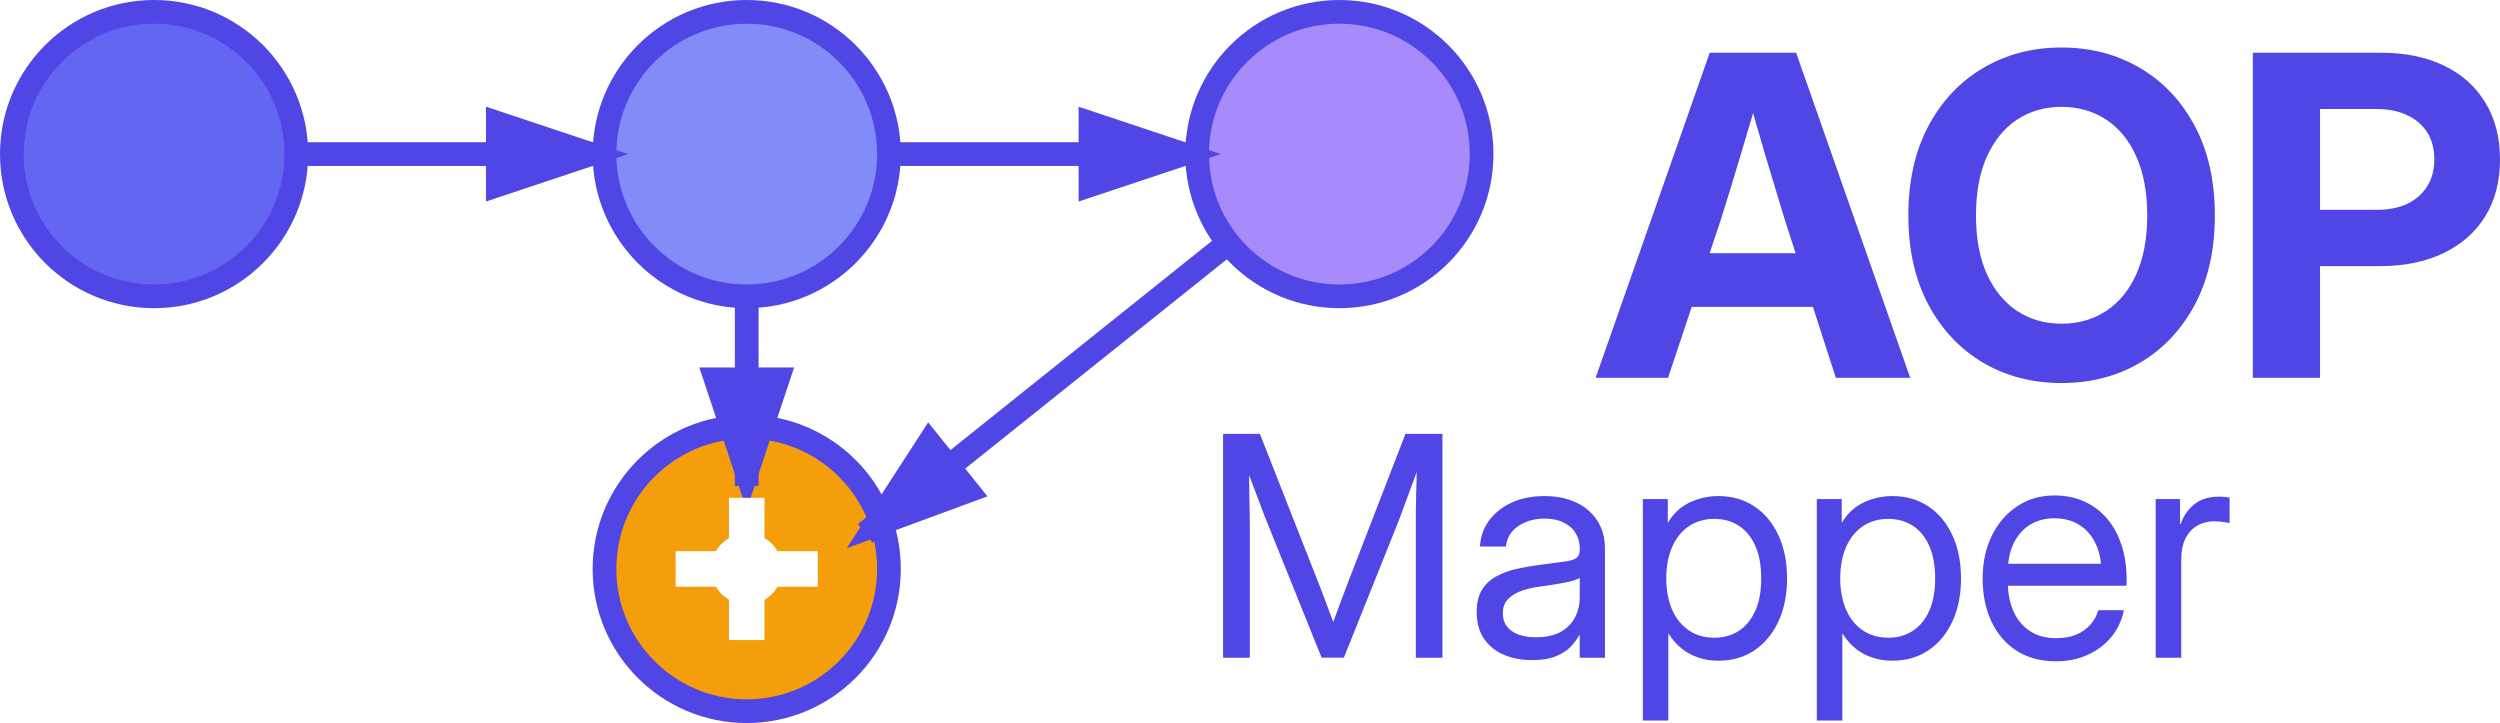 <?xml version="1.0" encoding="UTF-8"?>
<svg fill="none" version="1.1" viewBox="0 0 210.92 61" xmlns="http://www.w3.org/2000/svg" xmlns:cc="http://creativecommons.org/ns#" xmlns:dc="http://purl.org/dc/elements/1.1/" xmlns:rdf="http://www.w3.org/1999/02/22-rdf-syntax-ns#">
  <title>AOP Mapper Logo</title>
  <defs>
    <marker id="arrowhead" markerHeight="4" markerWidth="6" orient="auto" refX="5" refY="2">
      <polygon points="0 0 6 2 0 4" fill="#4f46e5"/>
    </marker>
  </defs>
  <g stroke="#4f46e5" stroke-width="2">
    <circle cx="13" cy="13" r="12" fill="#6366f1"/>
    <circle cx="63" cy="13" r="12" fill="#818cf8"/>
    <circle cx="113" cy="13" r="12" fill="#a78bfa"/>
    <circle cx="63" cy="48" r="12" fill="#f59e0b"/>
    <line x1="25" x2="51" y1="13" y2="13" marker-end="url(#arrowhead)"/>
    <line x1="75" x2="101" y1="13" y2="13" marker-end="url(#arrowhead)"/>
    <line x1="63" x2="63" y1="25" y2="41" marker-end="url(#arrowhead)"/>
    <line x1="103" x2="73" y1="21" y2="45" marker-end="url(#arrowhead)"/>
  </g>
  <path d="m134.62 31.874 9.626-27.425h7.289l9.626 27.425h-6.276l-4.307-13.344q-0.791-2.632-1.638-5.411-0.828-2.798-1.804-6.35h1.565q-1.012 3.552-1.859 6.35-0.828 2.779-1.657 5.411l-4.454 13.344zm6.111-5.982v-4.528h14.338v4.528zm33.193 6.424q-3.681 0-6.608-1.712-2.926-1.73-4.62-4.896-1.693-3.184-1.693-7.528 0-4.381 1.693-7.546 1.693-3.184 4.62-4.896 2.926-1.73 6.608-1.73 3.7 0 6.626 1.73 2.926 1.712 4.62 4.896 1.693 3.166 1.693 7.546 0 4.362-1.693 7.528-1.693 3.166-4.62 4.896-2.926 1.712-6.626 1.712zm0-5.006q2.117 0 3.755-1.067 1.638-1.067 2.558-3.111 0.92-2.043 0.92-4.951 0-2.926-0.92-4.97-0.92-2.061-2.558-3.129-1.638-1.067-3.755-1.067-2.098 0-3.736 1.067-1.62 1.067-2.558 3.129-0.92 2.043-0.92 4.97 0 2.908 0.92 4.951 0.939 2.043 2.558 3.111 1.638 1.067 3.736 1.067zm16.142 4.565v-27.425h10.823q3.092 0 5.338 1.104 2.245 1.086 3.46 3.111 1.233 2.006 1.233 4.785 0 2.761-1.233 4.785-1.233 2.006-3.515 3.111-2.264 1.104-5.356 1.104h-7.602v-4.749h7.307q1.509 0 2.595-0.515 1.086-0.534 1.675-1.491t0.589-2.245q0-1.325-0.589-2.264t-1.675-1.454q-1.086-0.534-2.595-0.534h-4.785v22.676z" style="fill:#4f46e5;stroke-width:1" aria-label="AOP"/>
  <path d="m103.19 55.489v-18.885h3.105l4.791 12.193q0.165 0.406 0.393 1.001 0.228 0.596 0.469 1.242 0.241 0.646 0.456 1.229 0.215 0.57 0.342 0.938h-0.52q0.127-0.368 0.33-0.938 0.215-0.583 0.456-1.229 0.241-0.646 0.469-1.242 0.228-0.596 0.38-1.001l4.715-12.193h3.118v18.885h-2.243v-10.951q0-0.608 0-1.306 0.013-0.697 0.025-1.432 0.025-0.735 0.038-1.483 0.025-0.748 0.038-1.458h0.317q-0.317 0.887-0.621 1.724-0.304 0.837-0.583 1.572-0.266 0.735-0.494 1.343-0.228 0.596-0.406 1.039l-4.385 10.951h-1.876l-4.411-10.951q-0.177-0.444-0.418-1.039-0.228-0.608-0.507-1.343t-0.596-1.572q-0.317-0.837-0.659-1.724h0.431q0.025 0.71 0.038 1.458 0.013 0.748 0.025 1.483 0.025 0.735 0.025 1.432 0.013 0.697 0.013 1.306v10.951zm26.059 0.203q-1.331 0-2.383-0.456t-1.673-1.356q-0.608-0.913-0.608-2.243 0-1.153 0.444-1.876 0.456-0.722 1.204-1.128 0.76-0.418 1.711-0.634 0.963-0.215 1.964-0.342 1.28-0.177 2.015-0.266 0.735-0.089 1.039-0.292 0.317-0.203 0.317-0.71v-0.127q0-0.735-0.355-1.293-0.342-0.57-1.014-0.887-0.659-0.33-1.597-0.33-0.925 0-1.648 0.317-0.71 0.304-1.141 0.837-0.418 0.532-0.469 1.204h-2.193q0.063-1.229 0.76-2.18 0.697-0.963 1.901-1.521 1.204-0.558 2.788-0.558 1.166 0 2.104 0.317 0.951 0.317 1.61 0.9 0.672 0.583 1.027 1.394 0.355 0.811 0.355 1.8v9.227h-2.129v-1.901h-0.051q-0.241 0.482-0.71 0.976-0.469 0.482-1.267 0.811-0.786 0.317-2.003 0.317zm0.304-1.927q1.318 0 2.142-0.469 0.824-0.482 1.204-1.242 0.38-0.76 0.38-1.635v-1.673q-0.127 0.114-0.469 0.215-0.33 0.101-0.824 0.203-0.482 0.089-1.052 0.177-0.558 0.089-1.128 0.165-0.773 0.101-1.47 0.355-0.684 0.241-1.115 0.697-0.431 0.444-0.431 1.204 0 0.621 0.33 1.077 0.342 0.444 0.963 0.684 0.621 0.241 1.47 0.241zm9.05 7.022v-18.682h2.104v1.977h0.025q0.431-0.748 1.09-1.242t1.47-0.735q0.811-0.253 1.673-0.253 1.749 0 3.055 0.875t2.028 2.446q0.722 1.559 0.722 3.625 0 2.053-0.722 3.625-0.722 1.559-2.028 2.446-1.306 0.875-3.055 0.875-0.862 0-1.635-0.253-0.773-0.241-1.419-0.748-0.646-0.507-1.128-1.28h-0.025v7.326zm6.033-6.984q1.166 0 2.053-0.57t1.394-1.686 0.507-2.75q0-1.648-0.507-2.763-0.507-1.115-1.394-1.686t-2.053-0.57q-1.242 0-2.155 0.621t-1.407 1.749q-0.494 1.128-0.494 2.649 0 1.508 0.494 2.636 0.494 1.128 1.407 1.749t2.155 0.621zm8.644 6.984v-18.682h2.104v1.977h0.025q0.431-0.748 1.09-1.242 0.659-0.494 1.47-0.735 0.811-0.253 1.673-0.253 1.749 0 3.055 0.875t2.028 2.446q0.722 1.559 0.722 3.625 0 2.053-0.722 3.625-0.722 1.559-2.028 2.446-1.306 0.875-3.055 0.875-0.862 0-1.635-0.253-0.773-0.241-1.419-0.748-0.646-0.507-1.128-1.28h-0.025v7.326zm6.033-6.984q1.166 0 2.053-0.57t1.394-1.686 0.507-2.75q0-1.648-0.507-2.763-0.507-1.115-1.394-1.686t-2.053-0.57q-1.242 0-2.155 0.621t-1.407 1.749q-0.494 1.128-0.494 2.649 0 1.508 0.494 2.636 0.494 1.128 1.407 1.749t2.155 0.621zm14.17 1.99q-1.964 0-3.359-0.9-1.381-0.9-2.117-2.471-0.735-1.584-0.735-3.599 0-2.041 0.773-3.625t2.142-2.484q1.369-0.913 3.143-0.913 1.394 0 2.51 0.507 1.128 0.507 1.927 1.445 0.798 0.938 1.217 2.231 0.431 1.28 0.431 2.839v0.596h-11.001v-1.851h9.797l-0.925 0.646q0-1.369-0.494-2.37-0.482-1.014-1.369-1.559-0.887-0.558-2.091-0.558-1.191 0-2.079 0.558-0.875 0.545-1.369 1.559-0.482 1.001-0.482 2.37v0.913q0 1.381 0.469 2.446 0.482 1.065 1.394 1.673 0.913 0.596 2.218 0.596 0.951 0 1.673-0.292 0.722-0.304 1.191-0.837 0.482-0.532 0.684-1.229h2.155q-0.253 1.28-1.052 2.256-0.798 0.963-2.003 1.508-1.191 0.545-2.649 0.545zm8.39-0.304v-13.384h2.053v2.104h0.051q0.368-1.039 1.166-1.673 0.798-0.634 2.053-0.634 0.292 0 0.532 0.025 0.253 0.025 0.38 0.051v2.155q-0.127-0.038-0.494-0.089-0.355-0.063-0.824-0.063-0.735 0-1.369 0.342-0.634 0.342-1.014 1.065-0.38 0.722-0.38 1.863v8.238z" style="fill:#4f46e5" aria-label="Mapper"/>
  <circle cx="63" cy="48" r="3" fill="#fff"/>
  <line x1="57" x2="69" y1="48" y2="48" stroke="#fff" stroke-width="3"/>
  <line x1="63" x2="63" y1="42" y2="54" stroke="#fff" stroke-width="3"/>
</svg>
